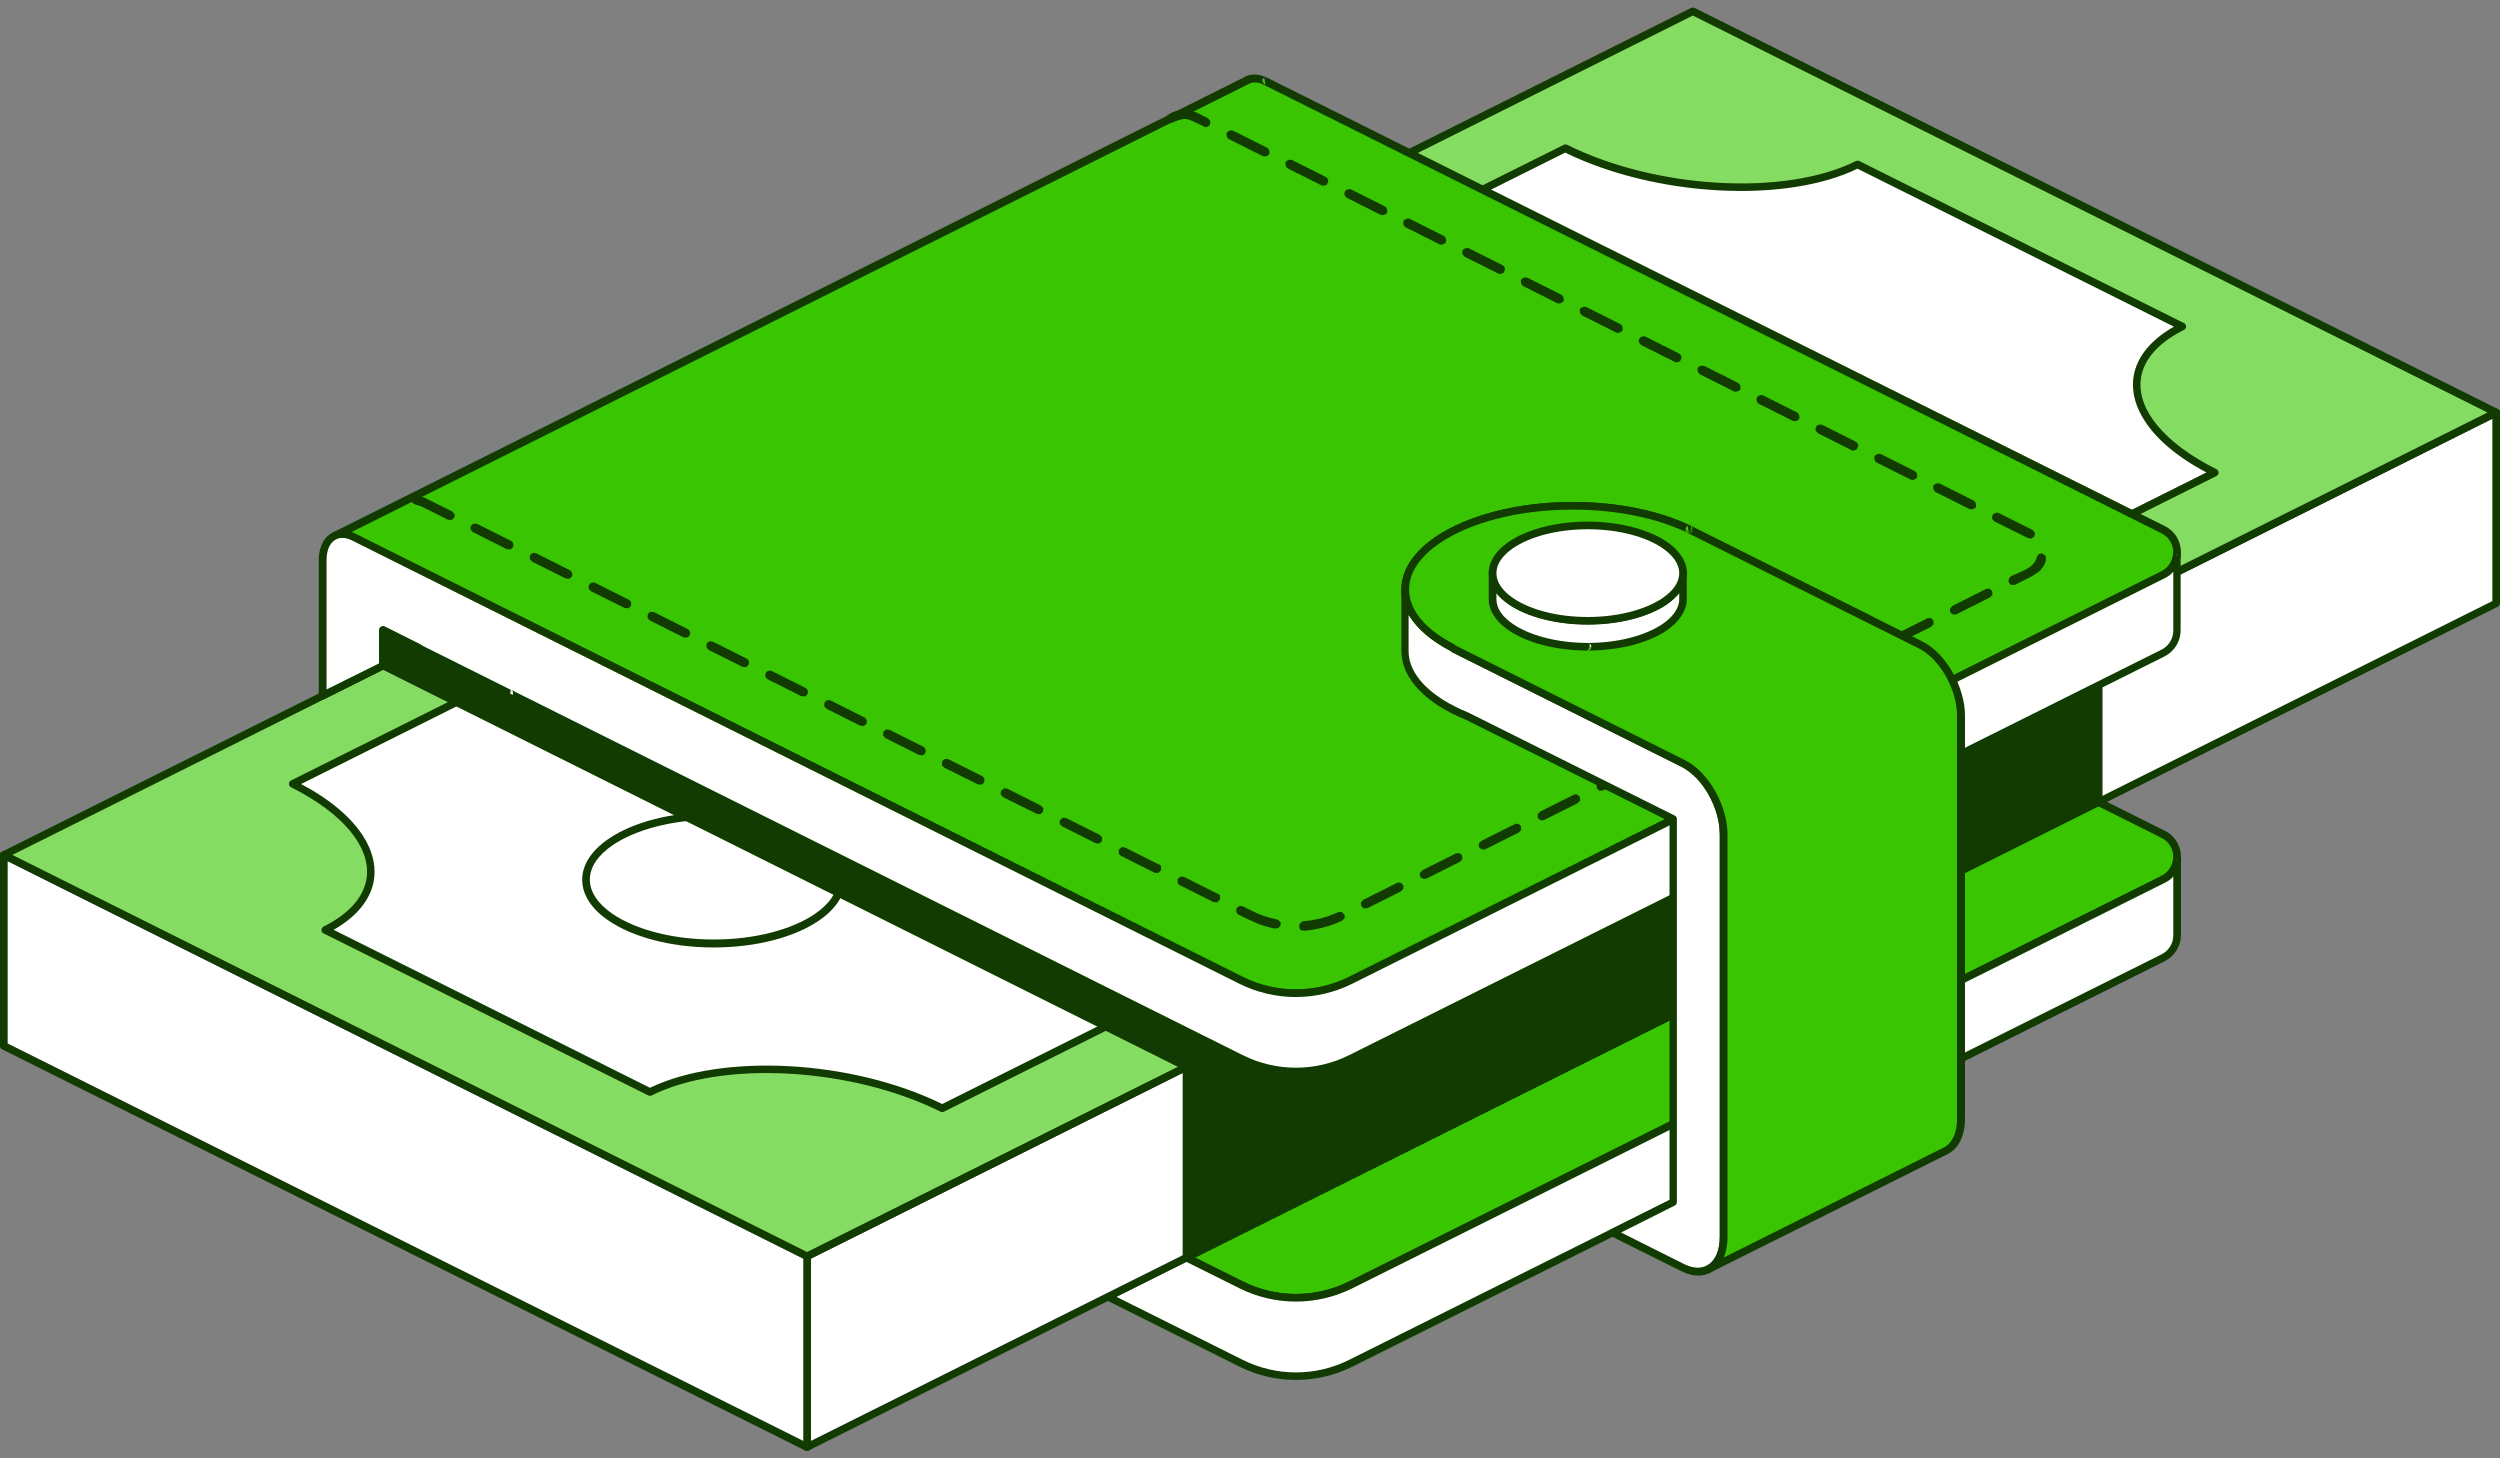 <svg width="168" height="98" viewBox="0 0 168 98" fill="none" xmlns="http://www.w3.org/2000/svg">
<rect x="0" y="0" width="168" height="98" fill="#808080" stroke="none"/>
<g clip-path="url(#clip0_475_1752)">
<path fill-rule="evenodd" clip-rule="evenodd" d="M22.481 56.485L83.769 25.875C84.116 25.697 84.567 25.707 85.05 25.938C85.05 25.938 132.783 49.782 145.383 56.075C145.95 56.359 146.318 56.946 146.318 57.586C146.318 58.226 145.961 58.813 145.383 59.097C135.167 64.195 101.934 80.79 90.783 86.349C88.463 87.503 85.733 87.503 83.412 86.349L23.783 56.569C23.289 56.327 22.838 56.306 22.481 56.485Z" fill="#39C501"/>
<path fill-rule="evenodd" clip-rule="evenodd" d="M83.58 26.044C83.549 26.012 83.528 25.97 83.517 25.928C83.486 25.813 83.549 25.698 83.654 25.635C84.063 25.425 84.588 25.425 85.155 25.698C85.155 25.698 132.888 49.541 145.488 55.835C146.15 56.16 146.559 56.842 146.559 57.576C146.559 58.311 146.139 58.982 145.488 59.318C135.272 64.416 102.039 81.011 90.888 86.57C88.494 87.766 85.68 87.766 83.286 86.57L23.667 56.8C23.258 56.601 22.89 56.569 22.596 56.716C22.565 56.737 22.523 56.748 22.481 56.748C22.439 56.748 22.407 56.737 22.376 56.727C22.302 56.695 22.25 56.632 22.239 56.548C22.208 56.433 22.271 56.318 22.376 56.255L83.664 25.645C83.559 25.698 83.507 25.813 83.528 25.939C83.528 25.981 83.549 26.012 83.58 26.044ZM84.935 26.17L145.257 56.307C145.74 56.548 146.045 57.041 146.045 57.587C146.045 58.132 145.74 58.625 145.257 58.867C135.041 63.965 101.808 80.56 90.657 86.119C88.41 87.242 85.764 87.242 83.517 86.119C73.007 80.874 43.67 66.21 43.67 66.21C43.775 66.262 43.827 66.377 43.806 66.503C43.775 66.619 43.68 66.703 43.554 66.703L43.67 66.22L23.909 56.349C23.804 56.297 23.709 56.255 23.615 56.223L83.895 26.117C84.168 25.96 84.536 25.981 84.935 26.17ZM85.04 26.201C85.04 26.191 84.998 25.677 84.924 25.718C84.641 25.855 85.029 26.191 85.04 26.201Z" fill="#113B00"/>
<path fill-rule="evenodd" clip-rule="evenodd" d="M74.445 87.146L79.716 84.513L83.391 86.349C85.712 87.503 88.442 87.514 90.762 86.349C101.913 80.779 135.146 64.195 145.362 59.096C145.929 58.813 146.297 58.226 146.297 57.586V62.852C146.297 63.492 145.94 64.079 145.362 64.362C135.146 69.46 101.913 86.055 90.762 91.615C88.442 92.769 85.712 92.769 83.391 91.615L74.445 87.146Z" fill="white"/>
<path fill-rule="evenodd" clip-rule="evenodd" d="M146.307 57.838L146.16 57.366C146.234 57.324 146.307 57.838 146.307 57.838C146.307 57.838 146.559 57.345 146.559 57.575V62.841C146.559 63.576 146.139 64.247 145.488 64.583C135.272 69.681 102.039 86.276 90.888 91.835C88.494 93.031 85.68 93.031 83.286 91.835L74.34 87.367C74.256 87.325 74.193 87.23 74.193 87.136C74.193 87.042 74.246 86.947 74.34 86.905L79.611 84.272C79.685 84.241 79.769 84.241 79.842 84.272L83.517 86.108C85.764 87.23 88.41 87.23 90.657 86.108C101.808 80.538 135.041 63.953 145.257 58.855C145.74 58.614 146.045 58.121 146.045 57.575L146.307 57.838ZM146.045 58.897V62.852C146.045 63.397 145.74 63.89 145.257 64.132C135.041 69.23 101.808 85.825 90.657 91.384C88.41 92.507 85.764 92.507 83.517 91.384L75.023 87.147L79.727 84.797L83.286 86.57C85.68 87.765 88.494 87.765 90.888 86.57C102.039 80.999 135.272 64.415 145.488 59.317C145.698 59.212 145.898 59.076 146.045 58.897Z" fill="#113B00"/>
<path fill-rule="evenodd" clip-rule="evenodd" d="M167.748 27.721L54.243 84.418V97.237L167.748 40.55V27.721Z" fill="white"/>
<path fill-rule="evenodd" clip-rule="evenodd" d="M168 27.72C168 27.637 167.958 27.552 167.874 27.5C167.801 27.458 167.706 27.448 167.622 27.49L54.117 84.187C54.033 84.229 53.97 84.324 53.97 84.418V97.237C53.97 97.321 54.012 97.405 54.096 97.457C54.17 97.499 54.264 97.51 54.348 97.468L167.853 40.77C167.937 40.728 168 40.633 168 40.539V27.72ZM167.486 28.14V40.392L54.495 96.828V84.576L167.486 28.14Z" fill="#113B00"/>
<path fill-rule="evenodd" clip-rule="evenodd" d="M0.252 57.449L54.243 84.419V97.237L0.252 70.278V57.449Z" fill="white"/>
<path fill-rule="evenodd" clip-rule="evenodd" d="M0.368 57.23C0.284 57.188 0.189 57.198 0.116 57.24C0.042 57.282 -0.01 57.366 -0.01 57.461V70.279C-0.01 70.374 0.042 70.468 0.137 70.51L54.117 97.48C54.201 97.522 54.295 97.511 54.369 97.469C54.443 97.427 54.495 97.343 54.495 97.249V84.42C54.495 84.325 54.443 84.231 54.348 84.189L0.368 57.23ZM0.515 57.87C5.124 60.178 51.093 83.14 53.98 84.577V96.829C53.98 96.829 3.538 71.632 0.515 70.122V57.87Z" fill="#113B00"/>
<path fill-rule="evenodd" clip-rule="evenodd" d="M0.252 57.45L113.757 0.752L167.748 27.721L54.243 84.419L0.252 57.45Z" fill="#85DC62"/>
<path fill-rule="evenodd" clip-rule="evenodd" d="M0.147 57.229C0.052 57.271 0 57.355 0 57.45C0 57.544 0.052 57.638 0.147 57.68L54.127 84.65C54.201 84.681 54.285 84.681 54.358 84.65L167.863 27.952C167.947 27.91 168.01 27.816 168.01 27.721C168.01 27.627 167.958 27.532 167.863 27.49L113.872 0.531C113.799 0.5 113.715 0.5 113.642 0.531L0.147 57.229ZM0.83 57.45C8.515 53.621 109.872 2.986 113.757 1.045C116.351 2.346 162.078 25.183 167.16 27.721C167.16 27.721 58.264 82.111 54.233 84.136C51.502 82.762 0.83 57.45 0.83 57.45Z" fill="#113B00"/>
<path fill-rule="evenodd" clip-rule="evenodd" d="M124.834 11.052C120.015 13.454 111.216 12.972 105.2 9.961L19.677 52.676C25.694 55.686 26.67 60.082 21.861 62.484L43.68 73.383C48.499 70.981 57.298 71.463 63.315 74.474L148.827 31.759C142.811 28.748 141.834 24.353 146.643 21.951L124.834 11.052Z" fill="white"/>
<path fill-rule="evenodd" clip-rule="evenodd" d="M124.95 10.822C124.877 10.79 124.793 10.79 124.719 10.822C119.963 13.203 111.269 12.699 105.315 9.731C105.242 9.699 105.158 9.699 105.084 9.731L19.562 52.446C19.478 52.487 19.415 52.582 19.415 52.676C19.415 52.771 19.467 52.865 19.562 52.907C21.326 53.788 22.659 54.795 23.52 55.834C24.35 56.83 24.738 57.858 24.654 58.844C24.539 60.156 23.573 61.351 21.746 62.264C21.662 62.306 21.599 62.4 21.599 62.495C21.599 62.589 21.651 62.684 21.746 62.725L43.565 73.614C43.638 73.645 43.722 73.645 43.796 73.614C48.552 71.233 57.246 71.736 63.2 74.705C63.273 74.737 63.357 74.737 63.431 74.705L148.943 31.99C149.027 31.948 149.09 31.854 149.09 31.759C149.09 31.665 149.037 31.571 148.943 31.529C147.179 30.648 145.845 29.64 144.984 28.602C144.155 27.605 143.766 26.577 143.85 25.591C143.966 24.28 144.932 23.084 146.759 22.172C146.843 22.13 146.906 22.035 146.906 21.941C146.906 21.846 146.853 21.752 146.759 21.71L124.95 10.822ZM124.824 11.336L146.087 21.951C144.354 22.937 143.462 24.207 143.346 25.549C143.273 26.43 143.525 27.354 144.113 28.266C144.9 29.494 146.286 30.7 148.271 31.749L63.315 74.191C57.278 71.222 48.552 70.75 43.68 73.1L22.418 62.484C24.15 61.498 25.043 60.229 25.158 58.886C25.232 58.005 24.98 57.082 24.392 56.169C23.604 54.942 22.218 53.736 20.234 52.687L105.179 10.255C111.237 13.213 119.963 13.696 124.824 11.336Z" fill="#113B00"/>
<path fill-rule="evenodd" clip-rule="evenodd" d="M47.964 54.816C52.7 54.816 56.542 56.736 56.542 59.107C56.542 61.477 52.7 63.397 47.964 63.397C43.228 63.397 39.375 61.477 39.375 59.107C39.386 56.736 43.228 54.816 47.964 54.816Z" fill="white"/>
<path fill-rule="evenodd" clip-rule="evenodd" d="M47.964 54.565C45.066 54.565 42.483 55.278 40.897 56.369C39.774 57.135 39.123 58.089 39.123 59.117C39.123 60.135 39.763 61.1 40.897 61.865C42.493 62.956 45.066 63.67 47.964 63.67C50.862 63.67 53.445 62.956 55.03 61.865C56.154 61.1 56.794 60.145 56.794 59.117C56.794 58.099 56.154 57.135 55.03 56.369C53.445 55.278 50.872 54.565 47.964 54.565ZM47.964 55.078C50.746 55.078 53.214 55.75 54.747 56.788C55.702 57.439 56.29 58.236 56.29 59.107C56.29 59.977 55.702 60.775 54.747 61.425C53.214 62.463 50.746 63.135 47.964 63.135C45.181 63.135 42.714 62.463 41.181 61.425C40.225 60.775 39.637 59.977 39.637 59.107C39.637 58.236 40.225 57.439 41.181 56.788C42.714 55.75 45.181 55.078 47.964 55.078Z" fill="#113B00"/>
<path fill-rule="evenodd" clip-rule="evenodd" d="M25.746 44.725L79.726 71.684V84.513L141.015 53.893V44.809L29.998 42.596L25.746 44.725Z" fill="#113B00"/>
<path fill-rule="evenodd" clip-rule="evenodd" d="M25.631 44.495C25.547 44.537 25.484 44.631 25.484 44.726C25.484 44.82 25.536 44.914 25.631 44.956C25.631 44.956 76.43 70.332 79.475 71.853V84.514C79.475 84.598 79.517 84.682 79.601 84.734C79.674 84.776 79.769 84.787 79.853 84.745L141.141 54.125C141.225 54.083 141.288 53.988 141.288 53.894V44.81C141.288 44.673 141.173 44.558 141.036 44.558L30.009 42.334C29.967 42.334 29.925 42.344 29.894 42.365L25.631 44.495ZM26.313 44.726L30.062 42.858C30.062 42.858 134.936 44.946 140.753 45.072V53.747L79.979 84.094V71.685C79.979 71.59 79.926 71.496 79.832 71.454L26.313 44.726Z" fill="#113B00"/>
<path fill-rule="evenodd" clip-rule="evenodd" d="M22.481 36.008L83.769 5.399C84.116 5.22 84.567 5.231 85.05 5.462C85.05 5.462 132.783 29.305 145.383 35.599C145.95 35.882 146.318 36.47 146.318 37.109C146.318 37.749 145.961 38.337 145.383 38.62C135.167 43.718 101.934 60.313 90.783 65.873C88.463 67.027 85.733 67.027 83.412 65.873L23.783 36.092C23.289 35.851 22.838 35.83 22.481 36.008Z" fill="#39C501"/>
<path fill-rule="evenodd" clip-rule="evenodd" d="M83.58 5.567C83.549 5.536 83.528 5.494 83.517 5.452C83.486 5.336 83.549 5.221 83.654 5.158C84.063 4.948 84.588 4.948 85.155 5.221C85.155 5.221 132.888 29.064 145.488 35.358C146.15 35.684 146.559 36.365 146.559 37.1C146.559 37.834 146.139 38.505 145.488 38.841C135.272 43.939 102.039 60.534 90.888 66.094C88.494 67.29 85.68 67.29 83.286 66.094L23.667 36.324C23.258 36.124 22.89 36.093 22.596 36.24C22.565 36.261 22.523 36.271 22.481 36.271C22.439 36.271 22.407 36.261 22.376 36.25C22.302 36.219 22.25 36.156 22.239 36.072C22.208 35.956 22.271 35.841 22.376 35.778L83.654 5.169C83.549 5.221 83.496 5.336 83.517 5.462C83.528 5.504 83.549 5.536 83.58 5.567ZM84.935 5.704L145.257 35.841C145.74 36.082 146.045 36.575 146.045 37.121C146.045 37.666 145.74 38.159 145.257 38.401C135.041 43.499 101.808 60.094 90.657 65.653C88.41 66.776 85.764 66.776 83.517 65.653C73.007 60.408 43.67 45.743 43.67 45.743C43.775 45.796 43.827 45.911 43.806 46.037C43.775 46.153 43.68 46.236 43.554 46.236L43.67 45.754L23.909 35.883C23.804 35.831 23.709 35.788 23.615 35.757L83.895 5.651C84.168 5.483 84.536 5.504 84.935 5.704ZM85.04 5.725C85.04 5.714 84.998 5.2 84.924 5.242C84.641 5.378 85.029 5.714 85.04 5.725Z" fill="#113B00"/>
<path d="M90.163 61.289L90.342 61.457C90.374 61.572 90.374 61.572 90.353 61.698C90.353 61.698 90.195 61.877 90.184 61.877C90.163 61.887 90.153 61.887 90.132 61.898C89.754 62.065 89.618 62.118 89.386 62.191C89.386 62.191 88.956 62.328 88.62 62.401C88.316 62.464 88.001 62.516 87.686 62.537L87.517 62.527C87.517 62.527 87.266 62.548 87.318 62.128L87.475 61.94L87.644 61.898C88.126 61.856 88.116 61.845 88.116 61.845C88.452 61.793 88.778 61.719 89.103 61.614C89.103 61.614 89.513 61.478 89.828 61.342C89.891 61.31 89.912 61.3 89.912 61.3C89.912 61.3 90.027 61.268 90.163 61.289ZM83.528 60.911C83.748 61.016 83.969 61.132 84.189 61.237C84.43 61.362 84.483 61.373 84.63 61.436C84.798 61.509 85.04 61.583 85.04 61.583C85.281 61.656 85.533 61.73 85.785 61.782C85.785 61.782 85.859 61.782 85.995 61.919C85.995 61.919 86.216 62.044 85.911 62.359C85.911 62.359 85.68 62.411 85.659 62.401C85.638 62.401 85.627 62.391 85.606 62.391C85.228 62.307 84.85 62.202 84.493 62.055L83.853 61.772L83.234 61.467L83.139 61.394C83.076 61.289 83.076 61.289 83.066 61.163L83.097 61.048C83.171 60.953 83.171 60.953 83.275 60.891C83.286 60.891 83.391 60.87 83.528 60.911ZM94.112 59.317L94.29 59.474C94.322 59.59 94.322 59.59 94.311 59.716L94.153 59.894L91.896 61.027L91.654 61.048L91.476 60.891L91.455 60.649L91.612 60.471L93.87 59.338C93.87 59.328 93.975 59.296 94.112 59.317ZM79.569 58.929L81.826 60.062C81.826 60.062 82.079 60.083 81.963 60.481L81.784 60.639L81.543 60.618L79.285 59.485C79.191 59.411 79.191 59.411 79.128 59.306L79.149 59.065L79.328 58.908C79.328 58.918 79.433 58.897 79.569 58.929ZM98.07 57.334C98.175 57.397 98.175 57.397 98.249 57.492L98.269 57.733L98.112 57.911L95.855 59.044C95.697 59.086 95.55 59.055 95.434 58.908L95.413 58.667L95.571 58.488L97.829 57.355C97.829 57.355 97.933 57.324 98.07 57.334ZM75.611 56.957L77.868 58.09C77.868 58.09 78.12 58.111 78.004 58.509L77.826 58.667L77.585 58.646L75.327 57.513C75.233 57.439 75.233 57.439 75.169 57.334L75.191 57.093L75.369 56.936C75.369 56.936 75.474 56.915 75.611 56.957ZM102.028 55.362C102.133 55.425 102.133 55.425 102.207 55.52L102.228 55.761L102.07 55.939L99.813 57.072C99.656 57.114 99.508 57.083 99.393 56.936L99.372 56.694L99.529 56.516L101.787 55.383C101.787 55.383 101.892 55.341 102.028 55.362ZM71.652 54.974L73.909 56.107L74.067 56.285L74.046 56.527L73.868 56.684L73.626 56.663L71.368 55.53L71.211 55.352C71.201 55.226 71.201 55.226 71.232 55.111L71.41 54.953C71.41 54.964 71.526 54.943 71.652 54.974ZM105.987 53.39L106.165 53.548L106.186 53.789L106.029 53.967L103.771 55.1L103.656 55.132C103.53 55.121 103.53 55.111 103.425 55.058L103.351 54.964C103.32 54.848 103.32 54.848 103.33 54.722L103.488 54.544L105.745 53.411C105.745 53.401 105.85 53.369 105.987 53.39ZM67.694 53.002L69.951 54.135L70.109 54.313L70.088 54.555L69.909 54.712L69.668 54.691L67.41 53.569L67.252 53.39C67.242 53.264 67.242 53.264 67.273 53.149L67.452 52.992C67.452 52.981 67.567 52.96 67.694 53.002ZM109.945 51.408L110.124 51.565C110.155 51.68 110.155 51.68 110.145 51.806L109.987 51.985L107.73 53.117L107.488 53.139L107.31 52.981L107.289 52.74L107.446 52.562L109.704 51.429C109.704 51.429 109.809 51.397 109.945 51.408ZM63.735 51.02L65.993 52.152L66.087 52.226C66.15 52.331 66.15 52.331 66.16 52.457L66.129 52.572C66.055 52.666 66.055 52.666 65.951 52.729L65.709 52.708L63.452 51.586L63.294 51.408L63.315 51.166C63.389 51.072 63.389 51.072 63.493 51.009C63.493 51.009 63.609 50.988 63.735 51.02ZM113.904 49.435C114.009 49.498 114.009 49.498 114.082 49.593L114.103 49.834L113.946 50.013L111.688 51.145C111.531 51.187 111.384 51.156 111.268 51.009L111.247 50.768L111.405 50.589L113.662 49.456C113.662 49.456 113.767 49.425 113.904 49.435ZM59.787 49.047L62.044 50.18L62.139 50.254C62.202 50.359 62.202 50.359 62.212 50.484L62.181 50.6C62.108 50.694 62.108 50.694 62.002 50.757L61.761 50.736L59.504 49.603L59.346 49.425L59.367 49.184C59.441 49.089 59.441 49.089 59.545 49.026C59.545 49.026 59.651 49.016 59.787 49.047ZM117.862 47.463C117.967 47.526 117.967 47.526 118.041 47.621L118.072 47.736C118.062 47.862 118.051 47.862 117.999 47.967L117.904 48.04L115.647 49.173L115.405 49.194L115.227 49.037L115.206 48.796L115.363 48.617L117.621 47.484C117.621 47.474 117.726 47.443 117.862 47.463ZM55.828 47.075L58.086 48.208L58.181 48.282C58.243 48.387 58.243 48.387 58.254 48.512L58.222 48.628C58.149 48.722 58.149 48.722 58.044 48.785L57.803 48.764L55.545 47.631L55.388 47.453L55.408 47.212C55.482 47.117 55.482 47.117 55.587 47.054C55.587 47.054 55.692 47.033 55.828 47.075ZM121.821 45.491L121.999 45.649C122.031 45.764 122.031 45.764 122.02 45.89L121.863 46.068L119.605 47.201L119.364 47.222L119.185 47.065C119.154 46.949 119.154 46.949 119.164 46.824L119.322 46.645L121.579 45.512C121.579 45.502 121.684 45.47 121.821 45.491ZM51.87 45.093L54.127 46.226L54.222 46.299C54.285 46.404 54.285 46.404 54.295 46.53L54.264 46.645C54.191 46.74 54.191 46.74 54.086 46.803L53.844 46.782L51.587 45.649L51.429 45.47L51.45 45.229C51.523 45.135 51.523 45.135 51.629 45.072C51.629 45.072 51.733 45.061 51.87 45.093ZM125.779 43.509C125.884 43.572 125.884 43.572 125.958 43.666L125.979 43.907L125.821 44.086L123.564 45.219C123.406 45.261 123.259 45.229 123.144 45.082L123.112 44.967C123.123 44.841 123.133 44.841 123.186 44.736L123.28 44.663L125.538 43.53C125.538 43.53 125.643 43.498 125.779 43.509ZM47.911 43.121L50.169 44.254L50.264 44.327C50.327 44.432 50.327 44.432 50.337 44.558L50.306 44.673C50.232 44.767 50.232 44.767 50.127 44.831L49.886 44.809L47.628 43.677L47.471 43.498L47.492 43.257C47.565 43.163 47.565 43.163 47.67 43.1C47.67 43.1 47.775 43.079 47.911 43.121ZM129.738 41.537C129.843 41.6 129.843 41.6 129.916 41.694L129.937 41.935L129.78 42.114L127.522 43.246C127.365 43.288 127.218 43.257 127.102 43.11L127.081 42.869L127.239 42.691L129.496 41.558C129.496 41.558 129.601 41.516 129.738 41.537ZM43.953 41.138L46.211 42.271L46.305 42.344C46.368 42.449 46.368 42.449 46.379 42.575L46.347 42.691C46.273 42.785 46.273 42.785 46.169 42.848L45.927 42.827L43.669 41.694L43.512 41.516L43.533 41.274C43.606 41.18 43.606 41.18 43.712 41.117C43.712 41.128 43.816 41.107 43.953 41.138ZM133.696 39.565L133.875 39.722L133.896 39.963L133.738 40.142L131.481 41.274L131.365 41.306C131.239 41.295 131.239 41.285 131.134 41.233L131.061 41.138C131.029 41.023 131.029 41.023 131.04 40.897L131.197 40.718L133.455 39.586C133.455 39.575 133.56 39.544 133.696 39.565ZM39.995 39.166L42.252 40.299L42.346 40.372C42.41 40.477 42.41 40.477 42.42 40.603L42.389 40.718C42.315 40.813 42.315 40.813 42.21 40.876L41.968 40.855L39.711 39.732L39.553 39.554L39.575 39.313C39.648 39.218 39.648 39.218 39.753 39.156C39.753 39.145 39.868 39.124 39.995 39.166ZM137.245 37.194L137.445 37.33C137.602 37.729 137.277 38.169 137.004 38.421C136.983 38.442 136.563 38.715 136.563 38.715L135.418 39.292L135.177 39.313L135.072 39.25C134.998 39.156 134.998 39.156 134.967 39.03L135.04 38.799L135.135 38.725C135.807 38.39 136.71 38.19 136.867 37.435L137.004 37.236C137.014 37.236 137.109 37.194 137.245 37.194ZM36.036 37.183L38.294 38.316L38.388 38.39C38.451 38.495 38.451 38.495 38.462 38.62L38.43 38.736C38.356 38.83 38.356 38.83 38.252 38.893L38.01 38.872L35.752 37.739L35.595 37.561L35.616 37.32C35.69 37.225 35.69 37.225 35.794 37.162C35.794 37.173 35.91 37.152 36.036 37.183ZM32.078 35.211L34.335 36.344L34.429 36.418C34.492 36.523 34.492 36.523 34.503 36.648L34.471 36.764C34.398 36.858 34.398 36.858 34.293 36.921L34.051 36.9L31.794 35.767C31.626 35.641 31.626 35.547 31.616 35.463L31.647 35.348C31.721 35.253 31.721 35.253 31.826 35.19C31.836 35.19 31.951 35.18 32.078 35.211ZM134.316 34.477L136.584 35.61L136.741 35.788L136.72 36.029L136.542 36.187L136.29 36.166L134.032 35.043C133.938 34.97 133.938 34.97 133.875 34.865L133.864 34.739C133.896 34.624 133.896 34.624 133.969 34.519L134.2 34.446C134.242 34.456 134.284 34.467 134.316 34.477ZM27.993 33.292C28.203 33.313 28.413 33.386 28.602 33.48L30.387 34.372L30.544 34.55C30.555 34.676 30.555 34.676 30.523 34.792L30.345 34.949L30.104 34.928L28.329 34.036C28.172 33.963 27.919 33.91 27.919 33.91L27.709 33.795C27.657 33.69 27.657 33.68 27.646 33.564L27.689 33.449C27.857 33.229 27.919 33.281 27.993 33.292ZM130.368 32.505L132.625 33.638L132.72 33.711C132.783 33.816 132.783 33.816 132.793 33.942C132.793 33.942 132.867 34.183 132.457 34.236L132.342 34.204L130.084 33.071L129.99 32.998C129.927 32.893 129.927 32.893 129.916 32.767C129.916 32.767 129.822 32.526 130.252 32.473C130.284 32.484 130.326 32.494 130.368 32.505ZM126.409 30.522L128.667 31.655L128.761 31.729C128.824 31.834 128.824 31.834 128.835 31.959C128.835 31.959 128.908 32.201 128.499 32.253L128.383 32.222L126.126 31.089L126.031 31.015C125.968 30.91 125.968 30.91 125.958 30.785C125.958 30.785 125.884 30.543 126.294 30.491C126.325 30.501 126.367 30.512 126.409 30.522ZM122.451 28.55L124.708 29.683L124.803 29.756C124.866 29.861 124.866 29.861 124.876 29.987L124.771 30.208L124.54 30.281L124.425 30.25L122.167 29.117L122.01 28.938L121.999 28.812C122.031 28.697 122.031 28.697 122.104 28.592L122.335 28.519C122.367 28.529 122.409 28.54 122.451 28.55ZM118.492 26.578L120.75 27.711L120.844 27.784C120.907 27.889 120.907 27.889 120.918 28.015C120.918 28.015 120.991 28.256 120.582 28.309L120.466 28.277L118.209 27.145L118.114 27.071C118.051 26.966 118.051 26.966 118.041 26.84C118.041 26.84 117.967 26.599 118.377 26.547C118.408 26.547 118.45 26.568 118.492 26.578ZM114.534 24.596L116.791 25.728L116.886 25.802C116.949 25.907 116.949 25.907 116.959 26.033C116.959 26.033 117.054 26.274 116.623 26.326L116.508 26.295L114.25 25.162L114.156 25.088C114.093 24.984 114.093 24.984 114.082 24.858C114.082 24.858 113.988 24.616 114.418 24.564C114.45 24.575 114.492 24.585 114.534 24.596ZM110.575 22.623L112.833 23.756L112.927 23.83C112.99 23.935 112.99 23.935 113.001 24.061L112.896 24.281L112.665 24.354L112.549 24.323L110.292 23.19L110.134 23.012L110.124 22.886C110.155 22.77 110.155 22.77 110.229 22.665L110.46 22.592C110.502 22.602 110.533 22.613 110.575 22.623ZM106.617 20.641L108.874 21.774L108.969 21.847C109.032 21.952 109.032 21.952 109.042 22.078C109.042 22.078 109.116 22.319 108.706 22.372L108.591 22.34L106.333 21.207L106.239 21.134C106.176 21.029 106.176 21.029 106.165 20.903C106.165 20.903 106.071 20.662 106.501 20.609C106.543 20.62 106.585 20.63 106.617 20.641ZM102.658 18.669L104.916 19.802L105.01 19.875C105.073 19.98 105.073 19.98 105.084 20.106C105.084 20.106 105.157 20.347 104.748 20.399L104.632 20.368L102.375 19.235L102.28 19.162C102.217 19.057 102.217 19.057 102.207 18.931C102.207 18.931 102.133 18.69 102.543 18.637C102.585 18.648 102.627 18.658 102.658 18.669ZM98.71 16.686L100.968 17.819L101.062 17.892C101.125 17.997 101.125 17.997 101.136 18.123L101.031 18.343L100.8 18.417L100.684 18.386L98.427 17.253L98.269 17.074L98.259 16.948C98.29 16.833 98.29 16.833 98.364 16.728L98.595 16.655C98.626 16.665 98.668 16.676 98.71 16.686ZM94.752 14.714L97.01 15.847L97.104 15.92C97.167 16.025 97.167 16.025 97.177 16.151C97.177 16.151 97.251 16.392 96.841 16.445L96.726 16.413L94.469 15.28L94.374 15.207C94.311 15.102 94.311 15.102 94.3 14.976C94.3 14.976 94.227 14.735 94.636 14.682C94.668 14.693 94.71 14.704 94.752 14.714ZM90.793 12.731L93.051 13.864L93.145 13.938C93.209 14.043 93.209 14.043 93.219 14.168C93.219 14.168 93.314 14.41 92.883 14.462L92.767 14.431L90.51 13.298L90.353 13.12L90.342 12.994C90.374 12.878 90.374 12.878 90.447 12.773L90.678 12.7C90.71 12.71 90.751 12.721 90.793 12.731ZM86.835 10.759L89.093 11.892L89.187 11.966C89.25 12.071 89.25 12.071 89.26 12.196L89.156 12.417L88.924 12.49L88.809 12.459L86.552 11.326L86.457 11.252C86.394 11.148 86.394 11.148 86.383 11.022C86.383 11.022 86.31 10.78 86.719 10.728C86.751 10.738 86.793 10.749 86.835 10.759ZM82.876 8.787L85.134 9.92L85.228 9.994C85.291 10.098 85.291 10.098 85.302 10.224C85.302 10.224 85.397 10.466 84.966 10.518L84.85 10.487L82.593 9.354L82.499 9.28C82.436 9.175 82.436 9.175 82.425 9.049C82.425 9.049 82.352 8.808 82.761 8.756C82.793 8.766 82.835 8.777 82.876 8.787ZM79.653 7.371C79.926 7.382 80.199 7.455 80.451 7.581L81.175 7.948L81.333 8.126L81.312 8.368C81.186 8.535 81.091 8.535 81.007 8.546C81.007 8.546 80.451 8.273 80.084 8.116C79.853 8.011 79.642 7.927 79.159 8.084C78.939 8.158 78.698 8.273 78.698 8.273C78.572 8.263 78.572 8.263 78.466 8.2L78.351 7.99L78.424 7.759L78.729 7.57C78.992 7.455 79.275 7.392 79.558 7.382C79.611 7.371 79.611 7.371 79.653 7.371Z" fill="#113B00"/>
<path fill-rule="evenodd" clip-rule="evenodd" d="M97.587 43.519C95.634 42.512 94.427 41.127 94.427 39.617C94.427 36.512 99.466 33.994 105.683 33.994C108.717 33.994 111.479 34.592 113.505 35.578C113.6 35.62 113.684 35.672 113.778 35.715L125.748 41.694L109.799 49.656L97.555 43.54L97.587 43.519Z" fill="white"/>
<path fill-rule="evenodd" clip-rule="evenodd" d="M97.545 43.771V43.792C97.503 43.792 97.461 43.782 97.43 43.761L109.673 49.876C109.746 49.908 109.83 49.908 109.904 49.876L125.853 41.914C125.937 41.873 126 41.778 126 41.684C126 41.589 125.948 41.495 125.853 41.453L113.883 35.474C113.789 35.432 113.705 35.379 113.61 35.337C111.552 34.341 108.759 33.732 105.683 33.732C101.892 33.732 98.543 34.666 96.453 36.082C95.004 37.068 94.164 38.295 94.164 39.617C94.164 41.212 95.403 42.691 97.461 43.75C97.493 43.761 97.524 43.771 97.545 43.771ZM113.495 35.83C113.463 35.83 113.421 35.82 113.39 35.809C113.484 35.851 113.568 35.893 113.652 35.946L125.16 41.694L109.788 49.373L97.797 43.383C97.776 43.352 97.745 43.32 97.703 43.299C95.844 42.345 94.679 41.054 94.679 39.617C94.679 38.453 95.456 37.383 96.737 36.512C98.753 35.138 102.008 34.257 105.672 34.257C108.665 34.257 111.384 34.844 113.379 35.809C113.421 35.82 113.463 35.83 113.495 35.83ZM113.621 35.337C113.694 35.379 113.516 35.799 113.505 35.82C113.621 35.82 113.726 35.736 113.757 35.621C113.778 35.516 113.726 35.39 113.621 35.337ZM113.453 35.453C113.432 35.379 113.411 35.327 113.39 35.337C113.106 35.484 113.505 35.82 113.505 35.82C113.495 35.82 113.442 35.61 113.453 35.453Z" fill="#113B00"/>
<path fill-rule="evenodd" clip-rule="evenodd" d="M21.693 37.655C21.693 36.218 22.628 35.516 23.782 36.092L83.391 65.873C85.712 67.038 88.442 67.038 90.762 65.873C101.913 60.303 135.145 43.719 145.362 38.62C145.929 38.337 146.296 37.75 146.296 37.11V42.376C146.296 43.016 145.939 43.603 145.362 43.886C135.145 48.984 101.913 65.579 90.762 71.139C88.442 72.293 85.712 72.293 83.391 71.139L25.746 42.344V44.726L21.693 46.75V37.655Z" fill="white"/>
<path fill-rule="evenodd" clip-rule="evenodd" d="M34.104 46.802L25.998 42.753V44.725C25.998 44.819 25.946 44.914 25.851 44.956L21.798 46.98C21.714 47.022 21.62 47.012 21.546 46.97C21.473 46.928 21.42 46.844 21.42 46.75V37.665C21.42 36.847 21.704 36.239 22.134 35.924C22.586 35.588 23.195 35.536 23.877 35.872L83.507 65.642C85.754 66.764 88.4 66.764 90.647 65.642C101.798 60.072 135.03 43.487 145.247 38.389C145.73 38.148 146.034 37.655 146.034 37.109L146.286 37.361L146.139 36.889C146.202 36.847 146.286 37.351 146.286 37.361C146.286 37.361 146.538 36.868 146.538 37.099V42.365C146.538 43.099 146.118 43.77 145.467 44.106C135.251 49.204 102.018 65.799 90.867 71.359C88.473 72.555 85.659 72.555 83.265 71.359L34.104 46.802ZM146.045 38.421V42.375C146.045 42.921 145.74 43.414 145.257 43.655C135.041 48.753 101.808 65.348 90.657 70.908C88.41 72.03 85.764 72.03 83.517 70.908L34.335 46.351C34.44 46.403 34.493 46.519 34.472 46.645C34.44 46.76 34.346 46.844 34.22 46.844L34.335 46.361L25.851 42.124C25.767 42.082 25.673 42.092 25.599 42.134C25.526 42.176 25.473 42.26 25.473 42.354V44.578L21.945 46.33V37.655C21.945 37.036 22.124 36.564 22.46 36.323C22.764 36.092 23.195 36.081 23.667 36.323L83.276 66.103C85.67 67.299 88.484 67.299 90.878 66.103C102.029 60.533 135.261 43.949 145.478 38.851C145.698 38.735 145.898 38.599 146.045 38.421Z" fill="#113B00"/>
<path fill-rule="evenodd" clip-rule="evenodd" d="M28.129 43.529L25.746 44.725V42.344L28.129 43.529Z" fill="#113B00"/>
<path fill-rule="evenodd" clip-rule="evenodd" d="M28.245 43.76C28.329 43.718 28.392 43.624 28.392 43.529C28.392 43.435 28.34 43.341 28.245 43.299L25.862 42.103C25.778 42.061 25.683 42.071 25.61 42.113C25.536 42.155 25.484 42.239 25.484 42.334V44.715C25.484 44.799 25.526 44.883 25.61 44.935C25.683 44.977 25.778 44.988 25.862 44.946L28.245 43.76ZM27.552 43.529L25.998 44.306V42.753L27.552 43.529Z" fill="#113B00"/>
<path fill-rule="evenodd" clip-rule="evenodd" d="M94.427 39.649C94.448 41.149 95.644 42.512 97.587 43.519L97.555 43.54L113.096 51.303C114.608 52.058 115.836 54.198 115.836 56.086V83.15C115.836 85.038 114.608 85.951 113.096 85.196L108.381 82.846L112.445 80.8V55.037L98.606 48.124C96.064 47.096 94.427 45.523 94.427 43.761V39.617V39.649Z" fill="white"/>
<path fill-rule="evenodd" clip-rule="evenodd" d="M94.437 39.847L94.426 39.868L94.174 39.616V43.76C94.174 45.606 95.844 47.284 98.5 48.365L112.192 55.204C112.192 55.204 112.192 78.492 112.192 80.642L108.265 82.614C108.181 82.656 108.129 82.751 108.129 82.845C108.129 82.939 108.181 83.034 108.276 83.076L112.99 85.426C113.851 85.856 114.628 85.793 115.195 85.363C115.741 84.954 116.098 84.188 116.098 83.139V56.075C116.098 54.092 114.807 51.847 113.221 51.061L97.818 43.361C97.797 43.33 97.765 43.298 97.723 43.277C95.886 42.323 94.72 41.053 94.699 39.637V39.606C94.689 39.407 94.489 39.753 94.437 39.847ZM94.689 41.358C95.235 42.26 96.201 43.078 97.471 43.739C97.492 43.749 97.524 43.76 97.545 43.76V43.781C97.503 43.781 97.461 43.77 97.429 43.749L112.969 51.512C114.408 52.225 115.563 54.271 115.563 56.064V83.128C115.563 83.968 115.311 84.607 114.859 84.943C114.429 85.258 113.841 85.279 113.19 84.954L108.937 82.824L112.549 81.009C112.633 80.967 112.686 80.873 112.686 80.779V55.036C112.686 54.942 112.633 54.848 112.539 54.806L98.689 47.893C98.679 47.893 98.679 47.882 98.668 47.882C97.429 47.379 96.421 46.749 95.718 46.036C95.046 45.344 94.657 44.578 94.657 43.76V41.358H94.689Z" fill="#113B00"/>
<path fill-rule="evenodd" clip-rule="evenodd" d="M113.096 51.303L97.555 43.54L97.587 43.519C95.634 42.512 94.427 41.127 94.427 39.617C94.427 36.512 99.466 33.994 105.683 33.994C108.717 33.994 111.479 34.592 113.505 35.578L129.045 43.341C130.557 44.096 131.786 46.236 131.786 48.124V75.188C131.786 76.268 131.387 77.034 130.757 77.349L114.807 85.311C115.437 84.996 115.836 84.23 115.836 83.15V56.086C115.836 54.198 114.608 52.058 113.096 51.303Z" fill="#39C501"/>
<path fill-rule="evenodd" clip-rule="evenodd" d="M114.807 85.552L114.692 85.07C115.248 84.787 115.574 84.105 115.574 83.14V56.076C115.574 54.282 114.419 52.237 112.98 51.523L97.44 43.761C97.472 43.782 97.514 43.792 97.556 43.792V43.771C97.524 43.771 97.503 43.761 97.482 43.75C95.424 42.68 94.185 41.212 94.185 39.617C94.185 38.306 95.025 37.068 96.474 36.082C98.553 34.666 101.913 33.732 105.704 33.732C108.78 33.732 111.584 34.341 113.631 35.337C113.694 35.369 113.579 35.673 113.537 35.788L113.526 35.809L113.516 35.82C113.537 35.778 113.757 35.379 113.768 35.547C113.757 35.463 113.705 35.379 113.631 35.337L129.171 43.1C130.757 43.887 132.048 46.132 132.048 48.114V75.178C132.048 76.384 131.576 77.213 130.872 77.559L114.923 85.521C114.891 85.531 114.86 85.542 114.818 85.552H114.807ZM113.39 35.799L113.4 35.809L128.919 43.561C130.358 44.275 131.513 46.32 131.513 48.114V75.178C131.513 76.133 131.187 76.825 130.631 77.108L115.836 84.504C115.994 84.126 116.088 83.675 116.088 83.15V56.086C116.088 54.104 114.797 51.859 113.211 51.072L97.808 43.373C97.787 43.341 97.755 43.31 97.713 43.289C95.855 42.334 94.689 41.044 94.689 39.607C94.689 38.442 95.466 37.372 96.747 36.502C98.763 35.128 102.018 34.246 105.683 34.246C108.675 34.246 111.395 34.834 113.39 35.799ZM113.61 35.799L113.495 35.83C113.547 35.83 113.579 35.82 113.61 35.799ZM113.757 35.568C113.757 35.631 113.526 35.809 113.505 35.82L113.621 35.788C113.684 35.757 113.736 35.694 113.757 35.621C113.757 35.61 113.757 35.589 113.757 35.568ZM113.327 35.631C113.285 35.579 113.243 35.547 113.243 35.568C113.243 35.715 113.348 35.778 113.421 35.809L113.495 35.83C113.484 35.82 113.39 35.725 113.327 35.631ZM113.453 35.453C113.432 35.379 113.411 35.327 113.39 35.337C113.253 35.411 113.274 35.526 113.337 35.621C113.411 35.694 113.495 35.799 113.505 35.82L113.495 35.799C113.484 35.767 113.484 35.767 113.484 35.725L113.474 35.684C113.453 35.61 113.442 35.526 113.453 35.453Z" fill="#113B00"/>
<path fill-rule="evenodd" clip-rule="evenodd" d="M113.106 38.505C113.106 38.411 113.106 40.257 113.106 40.257C113.106 42.02 110.24 43.457 106.712 43.457H106.67C103.152 43.446 100.317 42.02 100.317 40.257C100.317 40.257 100.317 38.411 100.317 38.505C100.317 40.268 103.184 41.705 106.712 41.705C110.24 41.705 113.106 40.278 113.106 38.505Z" fill="white"/>
<path fill-rule="evenodd" clip-rule="evenodd" d="M100.307 38.263C100.433 38.232 100.548 38.274 100.559 38.494C100.559 38.505 100.559 38.505 100.559 38.515C100.559 39.144 100.989 39.721 101.682 40.193C102.816 40.959 104.643 41.463 106.701 41.463C108.759 41.463 110.586 40.97 111.72 40.193C112.413 39.721 112.844 39.144 112.844 38.515C112.844 38.505 112.844 38.505 112.844 38.494C112.854 38.274 112.98 38.232 113.096 38.263C113.222 38.232 113.337 38.274 113.348 38.494C113.348 38.505 113.348 38.505 113.348 38.515V38.536V38.547C113.348 38.777 113.348 40.267 113.348 40.267C113.348 41.043 112.854 41.777 112.004 42.365C110.828 43.172 108.938 43.697 106.796 43.718H106.691C106.838 43.718 106.943 43.603 106.943 43.466C106.943 43.34 106.848 43.236 106.733 43.215C106.953 43.256 106.754 43.613 106.701 43.697L106.691 43.718H106.649C104.486 43.708 102.564 43.172 101.378 42.354C100.527 41.767 100.044 41.043 100.044 40.256C100.044 40.256 100.044 38.767 100.044 38.536V38.526V38.505C100.044 38.494 100.044 38.494 100.044 38.483C100.065 38.274 100.181 38.232 100.307 38.263ZM112.844 39.858V40.256C112.844 40.886 112.413 41.463 111.72 41.935C110.586 42.7 108.759 43.204 106.701 43.204H106.659C104.612 43.194 102.795 42.7 101.672 41.935C100.979 41.463 100.559 40.896 100.559 40.267V39.868C100.779 40.141 101.052 40.393 101.388 40.623C102.585 41.442 104.517 41.977 106.701 41.977C108.885 41.977 110.807 41.442 112.014 40.623C112.35 40.382 112.634 40.13 112.844 39.858Z" fill="#113B00"/>
<path fill-rule="evenodd" clip-rule="evenodd" d="M106.701 35.316C110.229 35.316 113.096 36.754 113.096 38.516C113.096 40.278 110.229 41.715 106.701 41.715C103.173 41.715 100.307 40.278 100.307 38.516C100.307 36.743 103.173 35.316 106.701 35.316Z" fill="white"/>
<path fill-rule="evenodd" clip-rule="evenodd" d="M106.701 35.053C104.517 35.053 102.596 35.588 101.388 36.406C100.527 36.993 100.044 37.728 100.044 38.504C100.044 39.28 100.538 40.014 101.388 40.602C102.585 41.42 104.517 41.955 106.701 41.955C108.885 41.955 110.807 41.42 112.014 40.602C112.875 40.014 113.358 39.28 113.358 38.504C113.358 37.728 112.865 36.993 112.014 36.406C110.817 35.598 108.885 35.053 106.701 35.053ZM106.701 35.567C108.759 35.567 110.586 36.06 111.72 36.836C112.413 37.308 112.844 37.885 112.844 38.514C112.844 39.144 112.413 39.721 111.72 40.193C110.586 40.959 108.759 41.462 106.701 41.462C104.643 41.462 102.816 40.969 101.682 40.193C100.989 39.721 100.559 39.144 100.559 38.514C100.559 37.885 100.989 37.308 101.682 36.836C102.816 36.06 104.643 35.567 106.701 35.567Z" fill="#113B00"/>
</g>
<defs>
<clipPath id="clip0_475_1752">
<rect width="168" height="97" fill="white" transform="translate(0 0.5)"/>
</clipPath>
</defs>
</svg>
